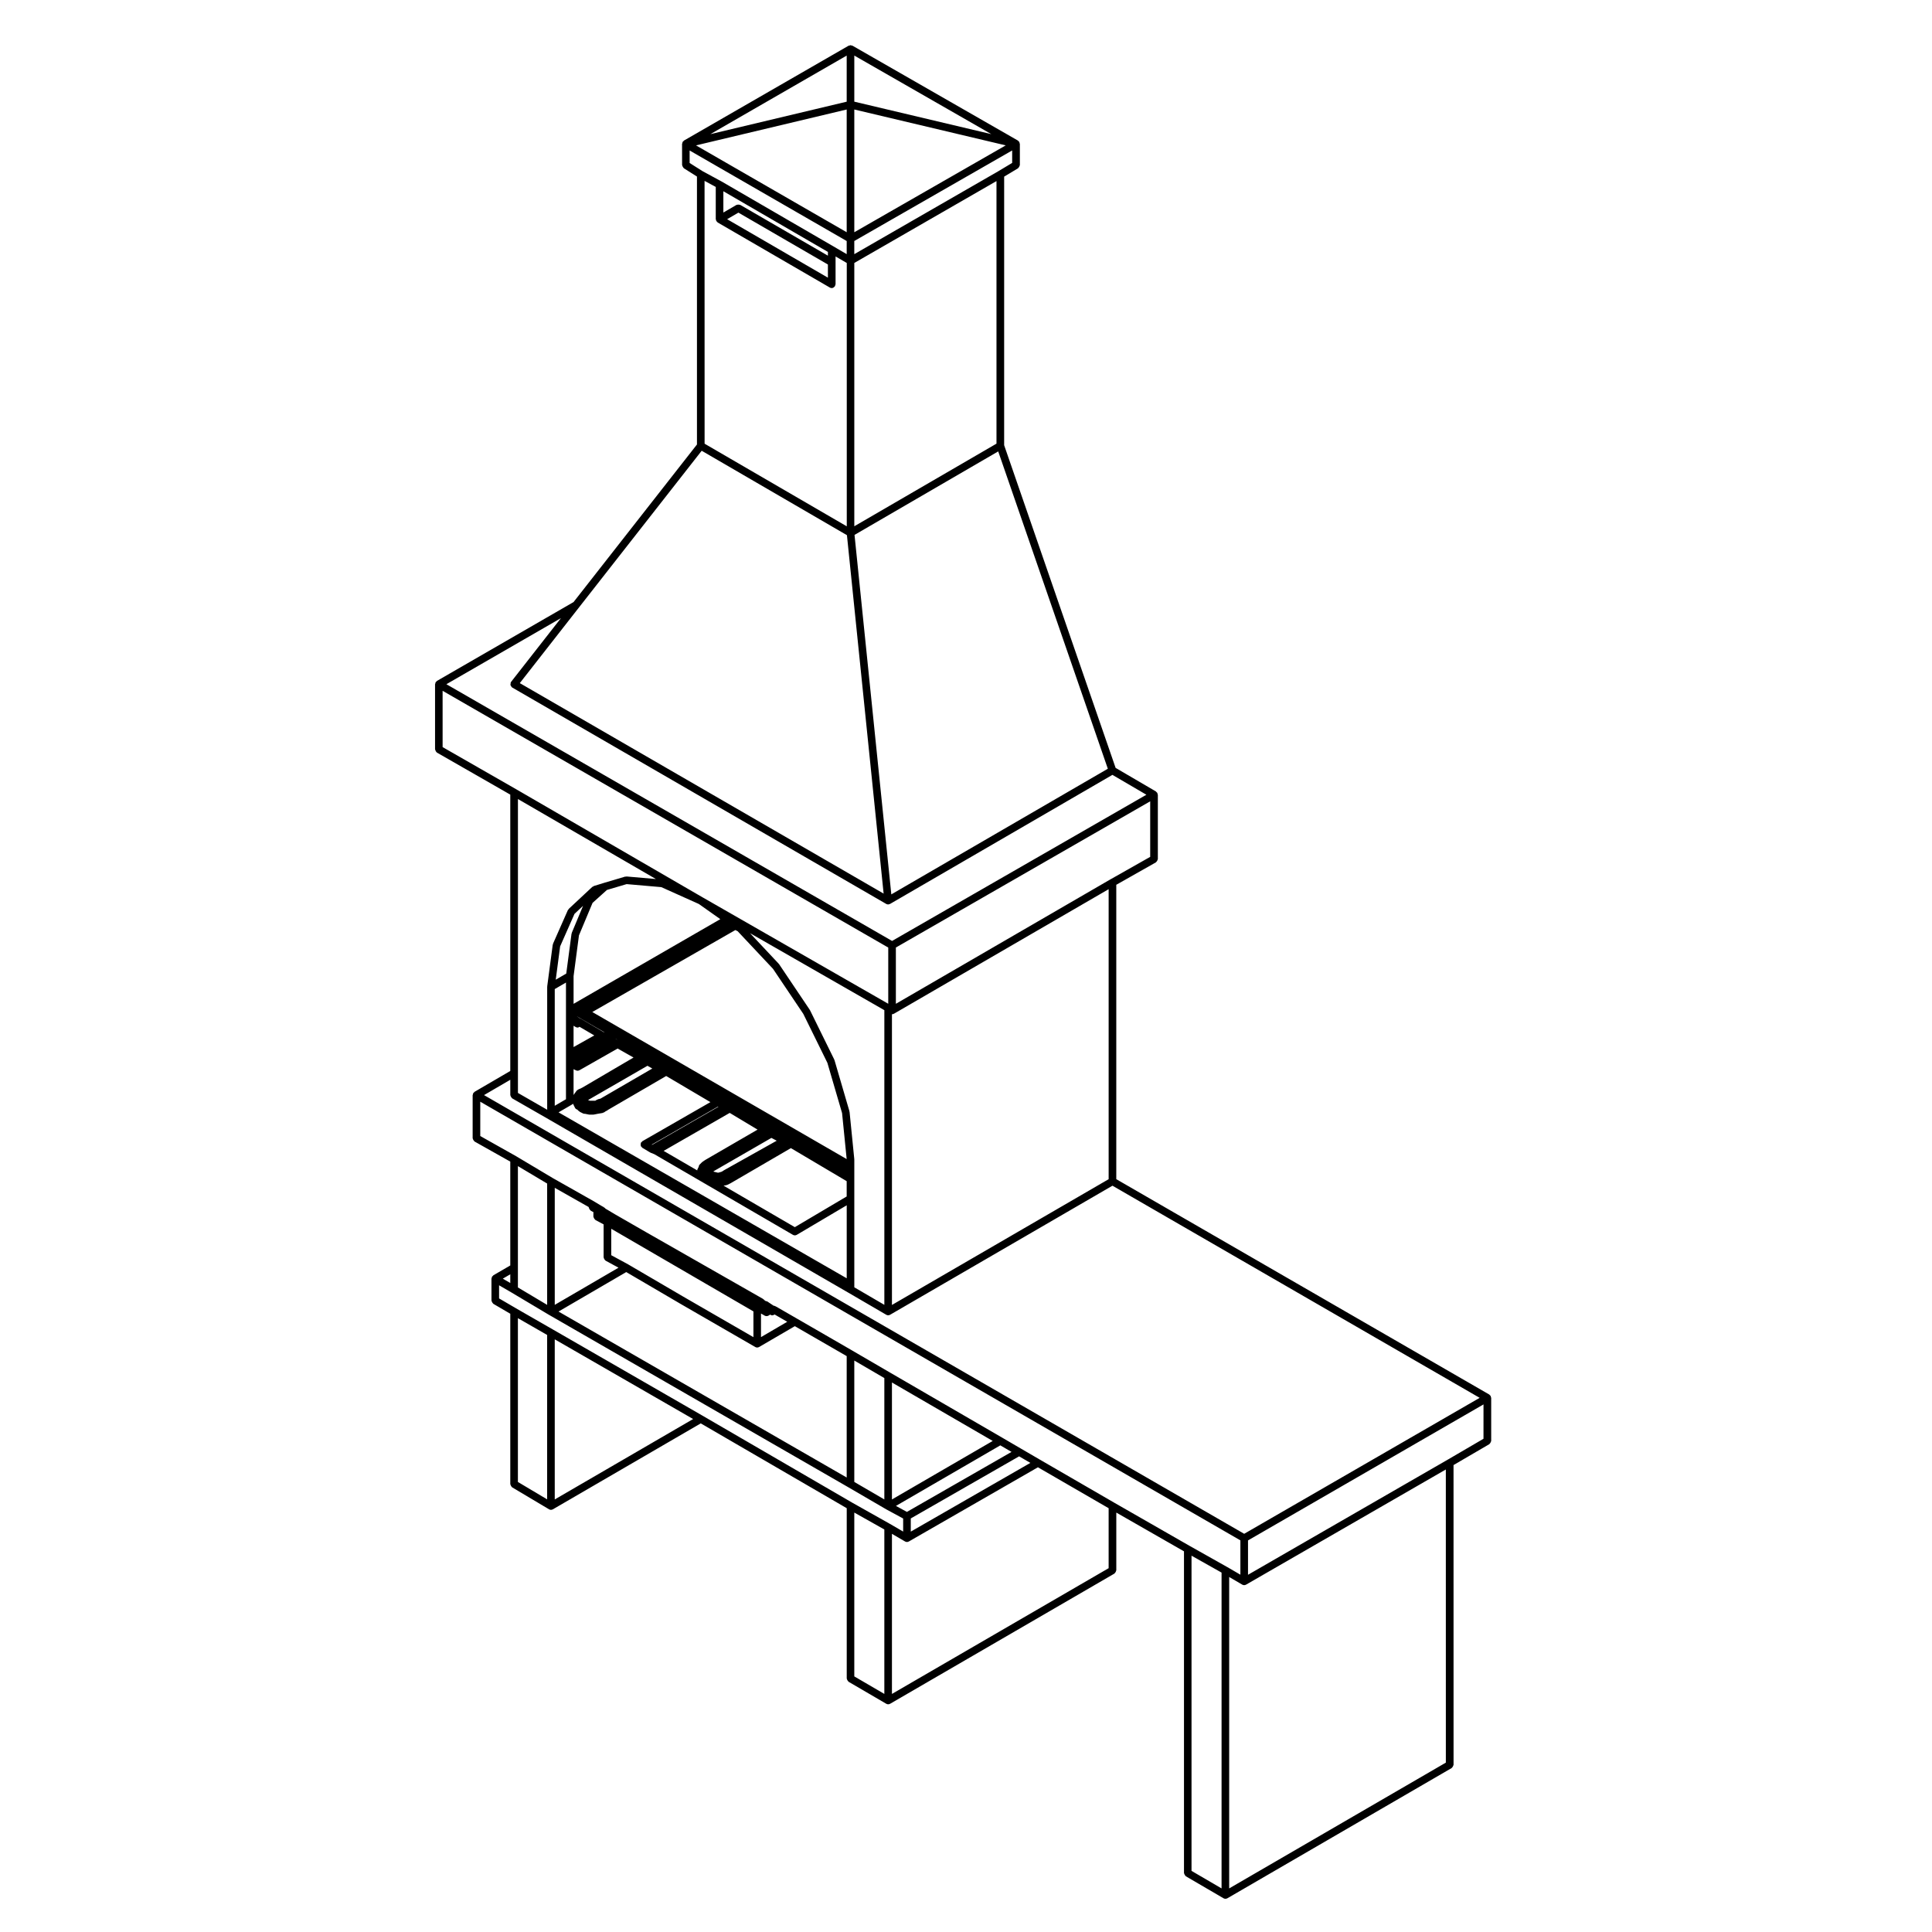 <?xml version="1.0" encoding="UTF-8"?>
<!-- Uploaded to: SVG Repo, www.svgrepo.com, Generator: SVG Repo Mixer Tools -->
<svg fill="#000000" width="800px" height="800px" version="1.1" viewBox="144 144 512 512" xmlns="http://www.w3.org/2000/svg">
 <path d="m259.47 343.04c0.07 0.117 0.121 0.211 0.227 0.297 0.035 0.031 0.039 0.086 0.086 0.105l19.445 11.141v73.238l-9.477 5.527c-0.039 0.031-0.047 0.082-0.082 0.105-0.07 0.055-0.121 0.105-0.176 0.176-0.031 0.039-0.086 0.039-0.105 0.086s0 0.098-0.016 0.137c-0.035 0.086-0.055 0.152-0.066 0.242-0.004 0.051-0.051 0.082-0.051 0.125v11.426c0 0.055 0.047 0.086 0.055 0.137 0.02 0.125 0.074 0.223 0.141 0.332 0.07 0.117 0.121 0.215 0.23 0.297 0.039 0.031 0.039 0.09 0.086 0.109l9.461 5.32v27.52l-4.488 2.613c-0.039 0.031-0.047 0.082-0.082 0.105-0.07 0.055-0.121 0.105-0.176 0.176-0.023 0.039-0.082 0.039-0.105 0.082-0.023 0.047 0 0.102-0.02 0.137-0.035 0.09-0.055 0.156-0.066 0.246-0.004 0.051-0.051 0.082-0.051 0.125l0.004 5.824c0 0.047 0.047 0.074 0.051 0.121 0.016 0.133 0.074 0.227 0.141 0.344 0.066 0.109 0.117 0.211 0.223 0.297 0.035 0.023 0.039 0.086 0.082 0.105l4.488 2.625v45.141c0 0.051 0.047 0.082 0.051 0.121 0.016 0.133 0.082 0.227 0.141 0.344 0.066 0.109 0.117 0.215 0.223 0.301 0.035 0.023 0.039 0.082 0.082 0.102l9.766 5.812c0.16 0.102 0.336 0.145 0.52 0.145 0.172 0 0.348-0.051 0.508-0.137l39.188-22.773 38.684 22.477v45.145c0 0.051 0.047 0.082 0.051 0.121 0.016 0.133 0.074 0.227 0.141 0.336 0.066 0.117 0.117 0.215 0.227 0.301 0.035 0.031 0.039 0.086 0.082 0.105l9.977 5.824c0.156 0.09 0.332 0.137 0.508 0.137s0.348-0.051 0.508-0.137l59.438-34.5c0.039-0.031 0.047-0.082 0.086-0.105 0.105-0.082 0.156-0.18 0.227-0.297 0.066-0.117 0.121-0.211 0.137-0.344 0.012-0.051 0.055-0.082 0.055-0.125v-15.301l17.938 10.273v85.246c0 0.051 0.047 0.082 0.051 0.125 0.02 0.133 0.082 0.227 0.145 0.344 0.066 0.109 0.117 0.211 0.223 0.297 0.035 0.031 0.039 0.082 0.082 0.105l9.977 5.824c0.16 0.09 0.332 0.137 0.508 0.137 0.176 0 0.348-0.051 0.516-0.137l59.434-34.512c0.047-0.02 0.051-0.074 0.086-0.105 0.105-0.086 0.16-0.18 0.227-0.301 0.066-0.109 0.121-0.207 0.141-0.336 0.004-0.047 0.051-0.074 0.051-0.121l-0.008-79.43 9.473-5.527c0.047-0.031 0.047-0.082 0.086-0.105 0.105-0.086 0.156-0.18 0.227-0.301 0.07-0.109 0.125-0.211 0.141-0.336 0.004-0.051 0.055-0.082 0.055-0.125v-11.426c0-0.051-0.051-0.082-0.055-0.125-0.016-0.09-0.031-0.156-0.066-0.246-0.02-0.039 0.004-0.09-0.02-0.133-0.023-0.039-0.082-0.047-0.105-0.086-0.055-0.07-0.105-0.121-0.176-0.176-0.039-0.031-0.039-0.086-0.086-0.105l-98.848-57.074v-78.016l10.504-5.945c0.039-0.023 0.047-0.082 0.086-0.105 0.105-0.082 0.16-0.18 0.23-0.297 0.07-0.109 0.121-0.207 0.137-0.336 0.012-0.051 0.059-0.082 0.059-0.133v-17.043c0-0.047-0.051-0.074-0.055-0.125-0.012-0.09-0.031-0.156-0.066-0.242-0.02-0.047 0.004-0.098-0.02-0.137-0.023-0.039-0.082-0.047-0.105-0.082-0.055-0.074-0.105-0.125-0.176-0.18-0.035-0.031-0.039-0.082-0.082-0.105l-10.691-6.254-29.539-85.516 0.004-71.172 3.668-2.203c0.039-0.023 0.039-0.074 0.074-0.102 0.105-0.086 0.156-0.188 0.223-0.301 0.07-0.117 0.125-0.211 0.145-0.344 0.004-0.047 0.051-0.07 0.051-0.117v-5.617c0-0.051-0.051-0.082-0.059-0.133-0.012-0.09-0.031-0.156-0.059-0.238-0.02-0.047 0.004-0.09-0.02-0.133 0-0.004-0.012-0.004-0.012-0.012-0.023-0.039-0.074-0.051-0.105-0.09-0.055-0.07-0.105-0.109-0.176-0.168-0.035-0.031-0.039-0.086-0.086-0.105l-43.852-25.145c-0.039-0.023-0.09 0-0.133-0.016-0.086-0.035-0.152-0.055-0.242-0.066-0.047-0.004-0.074-0.051-0.125-0.051s-0.082 0.047-0.133 0.055c-0.09 0.012-0.156 0.023-0.238 0.066-0.047 0.016-0.098-0.004-0.137 0.016l-43.641 25.145c-0.039 0.023-0.047 0.082-0.086 0.105-0.07 0.055-0.117 0.102-0.172 0.168-0.031 0.035-0.082 0.047-0.102 0.086 0 0.004-0.012 0.004-0.012 0.012-0.023 0.047 0 0.09-0.016 0.137-0.035 0.086-0.051 0.152-0.066 0.242-0.004 0.047-0.051 0.082-0.051 0.125l0.008 5.617c0 0.039 0.039 0.066 0.047 0.105 0.012 0.133 0.074 0.223 0.137 0.336 0.066 0.121 0.109 0.227 0.215 0.312 0.031 0.023 0.031 0.07 0.066 0.098l3.477 2.195v71.008l-32.707 41.762-36.203 20.895c-0.047 0.023-0.047 0.082-0.086 0.105-0.074 0.055-0.121 0.105-0.176 0.18-0.031 0.035-0.086 0.039-0.105 0.082-0.02 0.039 0 0.09-0.016 0.133-0.035 0.086-0.055 0.156-0.066 0.246-0.004 0.047-0.051 0.074-0.051 0.125v17.25c0 0.051 0.047 0.082 0.055 0.133 0.016 0.125 0.07 0.215 0.137 0.332zm19.758 138.66v2.309l-1.98-1.152zm9.77 59.648-7.75-4.613v-43.41l7.75 4.453zm2.016 0.02v-42.43l36.672 21.121zm87.344 51.539-7.961-4.644v-43.418l7.961 4.481zm1.508-45.047v0l-9.98-5.617-39.68-23.055h-0.004v-0.004l-39.695-22.863-9.758-5.602v-0.004l-4.488-2.621v-3.481l3.465 2.016 9.766 5.824h0.012l0.004 0.004 79.379 45.723 9.977 5.812h0.02c0.004 0.004 0.004 0.012 0.004 0.012l4.457 2.414v3.465l-3.473-2.023-0.004-0.004zm-98.617-62.672v-32.156l7.75 4.621v32.152zm18.816-21.117c0.016 0.125 0.074 0.227 0.141 0.336 0.066 0.117 0.121 0.211 0.227 0.297 0.039 0.031 0.047 0.086 0.086 0.109l0.789 0.453c-0.004 0.047-0.051 0.082-0.051 0.125v1.031c0 0.059 0.051 0.09 0.059 0.141 0.016 0.133 0.07 0.227 0.141 0.336 0.07 0.117 0.125 0.211 0.238 0.293 0.039 0.035 0.051 0.098 0.098 0.117l2.172 1.164v8.746c0 0.059 0.051 0.09 0.055 0.141 0.02 0.133 0.074 0.223 0.141 0.336 0.066 0.117 0.125 0.211 0.238 0.293 0.039 0.035 0.047 0.09 0.098 0.109l3.414 1.855-16.895 9.848v-31.016l8.996 5.094v0.039c0 0.074 0.051 0.105 0.055 0.152zm54.574 31.379 13.742 7.934v32.172l-76.367-43.984 17.945-10.461 14.035 8.219v0.004l20.156 11.637c0.16 0.09 0.332 0.137 0.504 0.137s0.348-0.051 0.508-0.137zm-8.969 2.898v-6.25l0.984 0.562c0.156 0.09 0.328 0.125 0.5 0.125 0.176 0 0.359-0.047 0.52-0.141l0.438-0.266c0.156 0.098 0.301 0.203 0.492 0.203 0.195 0 0.387-0.055 0.559-0.168l0.102-0.07 3.359 1.941zm-2.016 0.004-18.645-10.766-14.539-8.508c-0.004-0.004-0.012 0-0.016 0-0.004-0.004-0.004-0.016-0.012-0.02l-4.457-2.414v-7.004l37.68 21.895v6.816zm26.742 38.375v-32.168l7.961 4.644v32.164zm13.945 7.941-2.914-1.582 27.664-16.051 2.973 1.738zm29.727-14.723 2.988 1.738-31.691 18.211v-3.492zm-33.695 11.426v-30.996l26.707 15.492zm57.426 18.215-57.426 33.324v-42.426l3.473 2.023c0.16 0.09 0.332 0.137 0.508 0.137s0.344-0.051 0.504-0.137l34.203-19.66 18.738 10.844zm29.926 84.863-7.961-4.648v-83.527l7.961 4.481zm1.504-85.164v0l-9.977-5.617h-0.004l-19.941-11.426-19.734-11.426-0.004-0.004-4.984-2.902-4.984-2.91h-0.004l-29.719-17.25-9.977-5.812v-0.004l-14.75-8.52-5.406-3.117c-0.012-0.004-0.023 0-0.035-0.004-0.012-0.004-0.012-0.02-0.02-0.02l-0.414-0.207c-0.07-0.039-0.145 0-0.223-0.02l-1.75-1.168c-0.086-0.055-0.188-0.023-0.281-0.055-0.051-0.016-0.09-0.051-0.141-0.059l-0.168-0.094-0.301-0.297c-0.035-0.039-0.09-0.031-0.133-0.059-0.035-0.031-0.039-0.082-0.086-0.105l-30.965-17.664-8.309-4.777-2.062-1.234c-0.012-0.004-0.02 0-0.035-0.004s-0.012-0.023-0.023-0.031l-0.277-0.141-0.297-0.297c-0.047-0.047-0.109-0.035-0.16-0.07-0.047-0.031-0.055-0.098-0.105-0.117l-0.367-0.188-2.055-1.234c-0.004-0.004-0.012 0-0.016-0.004 0 0 0-0.004-0.004-0.012l-11-6.219-9.766-5.824h-0.016v-0.012l-9.461-5.32v-9.098l201.44 116.25v9.098l-3.473-2.023c-0.004-0.008-0.016 0-0.016-0.008zm57.93 51.832-57.414 33.332v-82.527l3.465 2.023c0.16 0.09 0.332 0.137 0.508 0.137s0.344-0.051 0.508-0.137l52.934-30.516 0.004 77.688zm9.98-85.828-9.465 5.527h-0.004l-52.934 30.516v-9.109l62.406-36.039zm-1.012-10.848-62.406 36.031-201.45-116.26 6.961-4.062v4.07c0 0.051 0.047 0.082 0.055 0.125 0.016 0.125 0.074 0.223 0.141 0.336 0.066 0.109 0.121 0.211 0.227 0.297 0.039 0.031 0.039 0.086 0.086 0.105l9.766 5.602v0.004l79.387 45.926h0.004l9.969 5.812c0.156 0.102 0.332 0.137 0.508 0.137 0.176 0 0.348-0.039 0.508-0.137l58.93-34.203zm-165.75-63.23c0-0.02 0.02-0.031 0.016-0.051l-1.246-12.469c0-0.039-0.039-0.055-0.047-0.09-0.004-0.035 0.02-0.059 0.012-0.098l-3.949-13.512c-0.012-0.031-0.047-0.039-0.055-0.07-0.012-0.031 0.004-0.066-0.004-0.098l-6.438-13.094c-0.012-0.023-0.039-0.023-0.055-0.051-0.012-0.02 0-0.047-0.016-0.07l-8.105-12.055c-0.016-0.023-0.055-0.023-0.07-0.047-0.016-0.023-0.004-0.055-0.031-0.082l-7.617-8.117 35.59 20.402v78.09l-7.961-4.644v-33.926c-0.004 0.008-0.02 0-0.023-0.02zm-62.703-29.34 4.219 2.387-13.594 7.981c-0.105 0.023-0.172 0.09-0.262 0.141-0.07 0.047-0.156 0.031-0.215 0.09l-0.039 0.039-0.402 0.133c-0.082 0.031-0.105 0.105-0.176 0.152-0.07 0.047-0.16 0.031-0.223 0.098l-0.207 0.207c-0.023 0.023-0.016 0.07-0.039 0.102-0.023 0.023-0.066 0.023-0.086 0.055l-0.359 0.535-0.141 0.137c-0.059 0.059-0.047 0.145-0.09 0.215l-0.059 0.035v-6.84l0.621 0.312c0.145 0.07 0.297 0.105 0.449 0.105 0.172 0 0.344-0.051 0.5-0.137l0.02-0.012h0.004zm-0.605-2.633 0.574 0.332-0.301-0.145zm8.512 7.203 1.285 0.73-13.738 7.981-0.684 0.172c-0.059 0.016-0.086 0.082-0.141 0.105-0.055 0.023-0.121 0-0.176 0.035l-0.367 0.242h-1.402l-0.469-0.152-0.055-0.02 0.047-0.031zm-11.648-8.938-5.93-3.477c-0.012-0.012-0.023 0-0.035-0.004-0.012-0.004-0.012-0.023-0.023-0.031l-0.359-0.176-0.742-0.5 7.426 4.301zm-6.859-1.188c0.195 0 0.348-0.105 0.504-0.207l3.91 2.293-5.488 3.082v-5.644l0.551 0.328c0.168 0.102 0.348 0.148 0.523 0.148zm-1.555-25.086c-0.016 0.047 0.012 0.09 0 0.137s-0.062 0.07-0.066 0.121l-1.391 10.52-2.785 1.621 1.164-8.828 3.809-8.625 2.266-2.117zm-1.531 13.156v30.922l-2.973 1.734v-30.926zm1.504 32.379 0.449-0.25c0 0.004 0.012 0.016 0.012 0.023 0.016 0.07-0.02 0.137 0.016 0.207l0.414 0.836c0.125 0.258 0.363 0.398 0.613 0.48l0.406 0.406c0.039 0.039 0.105 0.031 0.152 0.059 0.047 0.035 0.055 0.102 0.105 0.125l0.836 0.414c0.145 0.082 0.301 0.105 0.453 0.105 0.016 0 0.031-0.012 0.047-0.012l0.996 0.203c0.07 0.016 0.137 0.023 0.203 0.023h1.039c0.066 0 0.133-0.012 0.203-0.023l1.008-0.203 1.238-0.207c0.051-0.012 0.07-0.059 0.109-0.074 0.098-0.031 0.195-0.031 0.281-0.086l0.523-0.352c0.203-0.059 0.371-0.137 0.504-0.297l15.445-8.992 11.723 6.922-18.043 10.363c-0.082 0.047-0.098 0.141-0.16 0.207-0.059 0.066-0.156 0.074-0.203 0.152-0.023 0.039 0 0.09-0.02 0.137-0.055 0.121-0.055 0.23-0.055 0.363 0 0.137 0 0.246 0.047 0.371 0.02 0.047-0.004 0.102 0.02 0.137 0.035 0.059 0.109 0.047 0.152 0.09 0.074 0.098 0.102 0.211 0.207 0.277l2.082 1.246c0.031 0.02 0.066 0.016 0.098 0.023 0.02 0.012 0.023 0.039 0.047 0.051l0.973 0.387 36.723 21.367c0.16 0.09 0.332 0.137 0.508 0.137s0.352-0.051 0.516-0.141l13.23-7.828v19.348l-76.367-43.977zm35.363 14.66c-0.012 0.012-0.012 0.023-0.02 0.031-0.012 0.012-0.023 0-0.035 0.012l-0.625 0.414c-0.023 0.02-0.023 0.059-0.051 0.082-0.023 0.023-0.066 0.016-0.09 0.039l-0.211 0.207v0.004s-0.004 0-0.004 0.004l-0.414 0.414c-0.16 0.156-0.211 0.371-0.242 0.578l-0.359 0.727c-0.039 0.082 0 0.156-0.016 0.242l-8.918-5.184 17.512-10.066 7.379 4.43zm17.574-5.867 1.406 0.742-13.969 7.828c-0.012 0.004-0.012 0.023-0.023 0.031-0.012 0.004-0.023 0-0.035 0.004l-0.516 0.336-0.344 0.109h-0.047c-0.051 0-0.07 0.051-0.117 0.055l-0.504 0.121-0.594-0.145-0.625-0.152c0.039-0.039 0.059-0.086 0.098-0.125zm-31.605 1.832-0.102-0.059 17.539-10.07 0.102 0.059zm37.812 21.82-18.879-10.988 0.789-0.156c0.023 0 0.035-0.031 0.059-0.039 0.066-0.016 0.133-0.016 0.191-0.047l0.832-0.414c0.012-0.004 0.012-0.016 0.02-0.023 0.012-0.004 0.023 0 0.035-0.012l15.91-9.266 14.785 8.758v4.051zm-5.773-68.449 8.02 11.93 6.379 12.965 3.894 13.32 1.219 12.191-67.41-38.973 37.91-21.719 0.605 0.301zm-52.859 9.266v-7.34l1.426-10.801 3.602-8.609 3.812-3.43 5.219-1.547 9.191 0.801 9.945 4.465 5.691 4.019zm14.043-33.75c-0.074-0.004-0.117 0.051-0.188 0.055-0.066 0.004-0.121-0.039-0.188-0.02l-5.613 1.664s0 0.004-0.004 0.004h-0.004l-2.699 0.832c-0.082 0.023-0.105 0.105-0.172 0.141-0.07 0.039-0.156 0.023-0.215 0.082l-6.231 5.82c-0.055 0.051-0.047 0.125-0.086 0.18-0.047 0.059-0.121 0.074-0.152 0.145l-3.949 8.938c-0.02 0.047 0.012 0.098 0 0.145-0.016 0.051-0.066 0.074-0.074 0.133l-1.457 11.008c-0.004 0.031 0.02 0.047 0.016 0.07s-0.023 0.039-0.023 0.07v32.551l-7.75-4.453v-77.887l36.562 21.199zm70.328 113.55v-77.059c0.012 0 0.02 0.012 0.031 0.012 0.172 0 0.348-0.051 0.508-0.137l56.887-33v76.855zm68.438-118.75-10.504 5.945h-0.004-0.004l-56.887 32.996v-14.914l67.398-38.746zm-11.227-23.352-57.379 33.297-9.75-95.266 38.078-22.129zm-67.188-189 36.316 20.824-36.316-8.605zm0 14.293 40.133 9.508-40.133 23.02zm0 34.848 41.836-23.996v3.305l-3.672 2.203-38.168 21.977v-3.488zm0 5.82 37.68-21.699v69.586l-37.68 21.895zm-2.016-54.957v12.219l-36.129 8.605zm0 14.289v32.527l-39.934-23.016zm-41.625 14.176v-3.312l41.625 23.992v3.477l-3.465-2.023-29.719-17.25h-0.016c-0.004 0-0.004-0.012-0.012-0.012l-4.953-2.684zm6.977 15.02c0.012 0.09 0.031 0.156 0.066 0.242 0.02 0.047-0.004 0.098 0.02 0.141 0.02 0.035 0.07 0.023 0.098 0.055 0.059 0.082 0.105 0.141 0.188 0.203 0.035 0.031 0.039 0.082 0.082 0.105l29.727 17.246c0.16 0.098 0.332 0.137 0.504 0.137 0.336 0 0.594-0.191 0.777-0.441 0.023-0.035 0.074-0.02 0.098-0.055 0.047-0.082 0.012-0.172 0.035-0.258 0.023-0.09 0.105-0.152 0.105-0.246v-7.383l2.969 1.734v69.789l-37.676-21.895-0.012-69.652 2.969 1.605v8.551c-0.008 0.047 0.043 0.078 0.051 0.121zm6.445-3.91c-0.039-0.023-0.09 0-0.137-0.016-0.121-0.055-0.23-0.055-0.367-0.055-0.133 0-0.242 0-0.363 0.051-0.047 0.016-0.102-0.004-0.141 0.02l-3.473 2.023v-5.644l27.703 16.078v0.996zm23.223 15.797v3.488l-26.707-15.496 2.988-1.742zm-65.949 90.855 32.5-41.5 38.492 22.371 9.723 94.988-96.418-55.781zm-4.793 2.852-13.219 16.898c-0.016 0.02-0.004 0.051-0.02 0.07s-0.047 0.02-0.059 0.047c-0.055 0.102-0.02 0.211-0.039 0.316-0.023 0.133-0.074 0.242-0.051 0.371 0.023 0.133 0.109 0.215 0.188 0.328 0.059 0.09 0.066 0.207 0.156 0.277 0.02 0.016 0.051 0.012 0.074 0.023 0.02 0.016 0.02 0.039 0.039 0.055l99.129 57.359c0.156 0.09 0.328 0.133 0.5 0.133h0.004c0.035 0 0.07 0 0.105-0.004 0.031 0 0.047-0.035 0.082-0.039 0.105-0.02 0.223-0.023 0.324-0.09l58.93-34.203 9.004 5.266-67.398 38.746-118.11-68.035zm-31.367 19.262 118.1 68.043v14.898l-49.195-28.203h-0.004l-49.453-28.676-19.445-11.141z"/>
</svg>